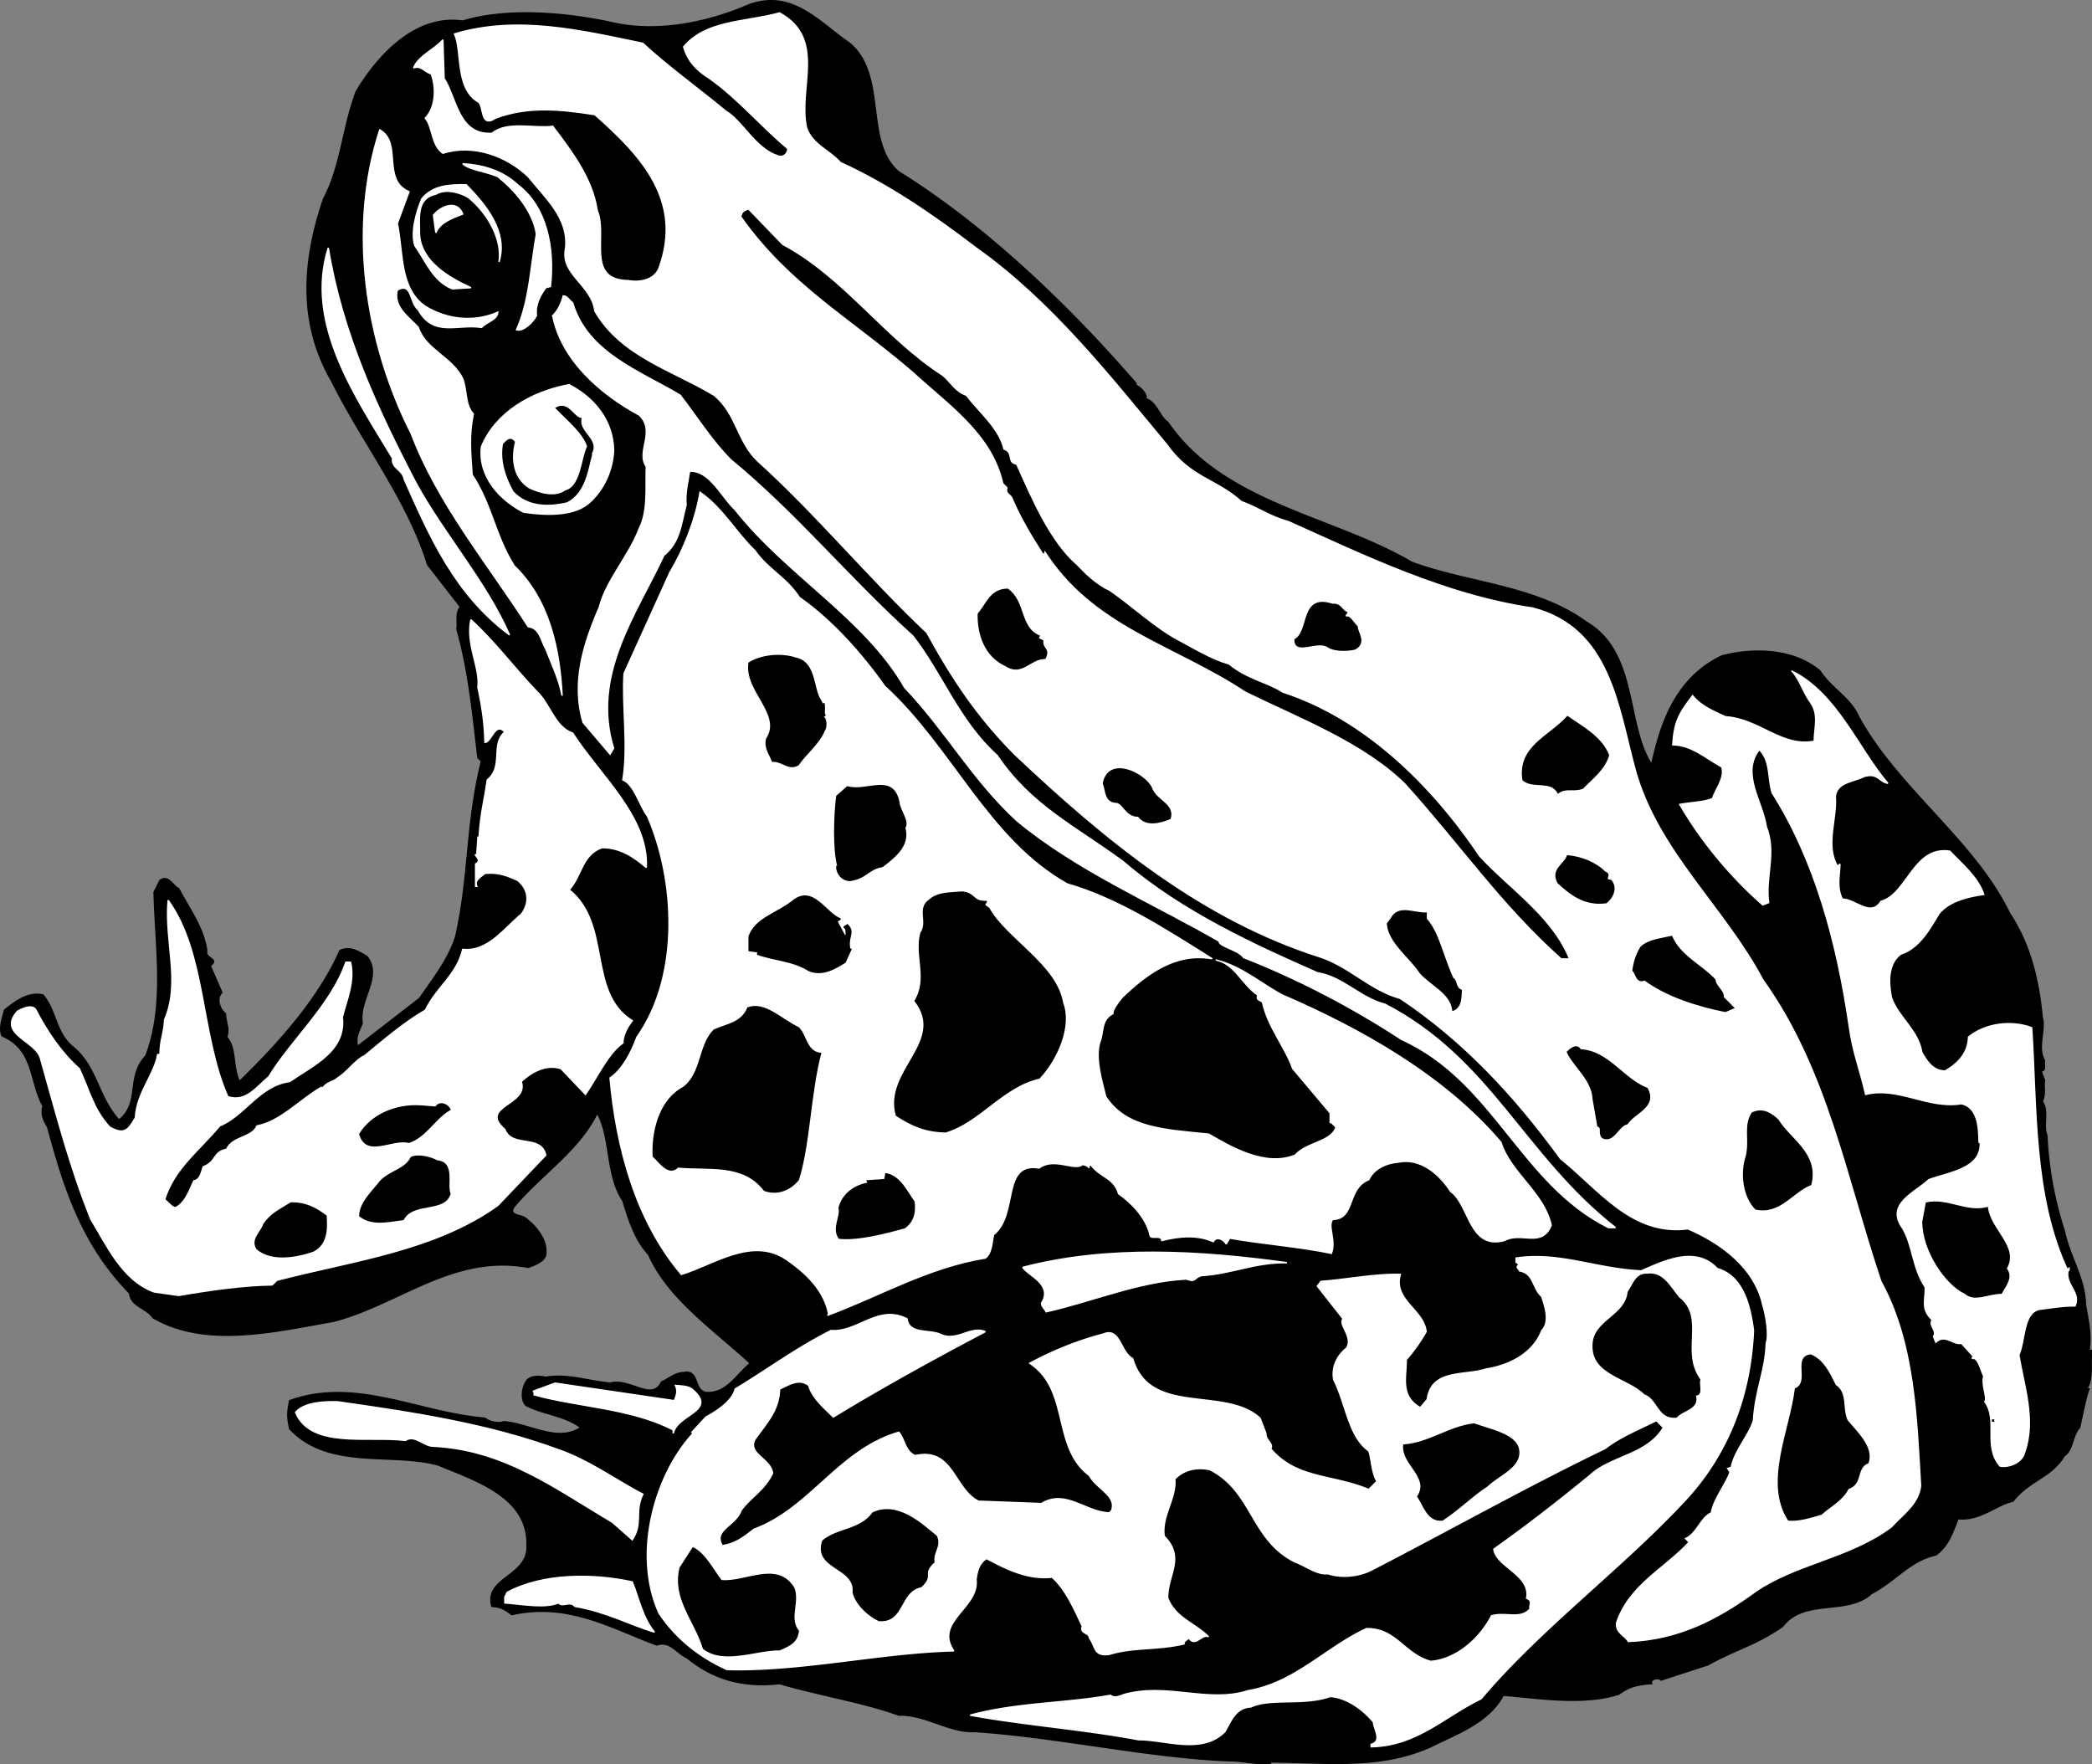 <svg xmlns="http://www.w3.org/2000/svg" width="178.942" height="150.902"><rect width="100%" height="100%" fill="#808080" stroke="none"/><path d="M52.183 1.904C48.296 1.08 43.327.662 39.58 1.807c-4.023-.586-7.246 2.914-9.097 6-1.157 3.003-1.297 6.363-2.801 9.199-1.856 5.426-2.137 10.746.699 15.601 2.625 5.293 6.477 10.125 8.2 15.7l2.8 3.597c-.465.63-.184 1.258-.3 1.903 1.027 3.625 1.374 7.406 1.8 11l.3.3c-1.355 5.555-1.003 9.614-2.198 15-.625 1.965-1.957 3.645-3.102 5.297l-5.3 4.102c-.204-.856.144-1.274.402-2-.329-2.004 1.773-3.965.398-5.7-.656-.367-1.426-.925-2.3-.5-1.856 4.196-5.356 8.044-8.598 11.2-.606-1.196-.258-2.946-1.102-3.801.285-.684-.066-1.176-.102-2-.523-.434-.804-1.344-.296-1.8l-1-2.298c.843-.605-.489-.605-.301-1.3-.254-1.895-1.446-3.504-2.403-5.301-.511-.235-.863-1.215-1.597-.7l-.5 1c.113 4.786.953 9.614-.7 14-1.706 1.774-.445 4.016-2.3 5.5-1.856-2.046-1.856-4.566-4-6.3-1.426-1.203-1.356-3.024-2.5-4.399-1.305-.304-2.426.602-3.301 1.297-.105.567-.523 1.477-.2 2.203 2.755 1.164 2.337 3.895 3.5 6-.187.696.024 1.184.4 1.797 1.374 5.125 2.913 10.028 7 14.203.116 1.145 1.374 1.215 2 2.098 4.484 2.617 10.366 1.215 15.5.3 5.573-1.464 10.265-5.804 16.6-4.6.595-.223 1.645-.575 1.5-1.4.075-.995-.905-2.183-1.6-2.698-.356-.465-1.684-.254-1.098-1.102 2.285-2.723 5.574-4.824 7.097-8 1.207 2.125.715 5.277 2.2 7.5.476 1.555 1.035 3.375 2.203 4.602 1.632 3.746 5.625 6.472 8.699 9.3-1.188.953-2.028 2.633-3.801 2.5-1.094-.215-.535-1.965-1.898-1.703-.739.016-1.227.508-1.903.801-.793 1.734-2.683-.363-4.398.102-1.996-.188-3.606-.817-5.5-.5-.485-.106-1.395-.176-1.7.398-.398.687-.398 1.598 0 2 1.493.785 3.313.855 4.7 1.902-2.016 1.332-4.395-.347-6.602-.5-.312.153-1.152.082-1.597-.3-5.649-.457-11.036-3.536-16.704-1.5-.214 1.113-.214 1.324 0 2.398 3.286 3.547 8.747 2.004 12.704 3.102 3.043 1.285 7.734 2.683 7.597 6.898.137 2.645-3.715 2.715-3 5.2.824.034 1.176.316 1.7.702 4.796-1.086 8.507 1.153 12.402 2.598 1.144-.395 1.633.656 2.597 1.102 2.188 1.793 4.707 2.562 7.903 2.199 3.383.996 7.304 1.625 10.199 2.699 2.215-.094 4.316 1.516 6.5 1.402 7.055.465 14.754 2.215 21.7 2.5 1.316-.008 2.292.344 3.6.2v-.102c4.786.035 9.333.664 13.7-1.3 2.074-1.044 4.945-2.024 6.2-4.4 2.804.204 6.792.907 9.902-.1.882-.673 1.652-.813 2.796-.9-.164-.405.606-.546.801-.3l4-1.3c2.387-1.325 4.203-1.743 6.403-3.298 1.863-2.437 5.503-.898 7.597-2.8 2.106-1.106 3.227-2.786 5.5-3.301 1.156-.817 1.504-2.145 1.903-3.102 1.914.188 3.312-1.215 4.699-1.5 1.414-1.812 3.304-2.023 4.398-3.898.727-.434.656-1.696 1.301-2.399.266-1.117.473-2.375.8-3.3h-.198c.503-.754.363-1.735.398-2.801v-.5h-.2c.235-1.164-.046-2.496-.3-3.899-.027-2.238-1.355-4.125-1.8-6.3a30.93 30.93 0 0 1-1.5-8.2c-.364-.828.195-2.086-.4-2.902.313-.652.102-1.215.2-1.8l-.3-.798c.484-.015.202-.578.3-.902-.656-1.074.113-2.613-.2-3.7-.316-3.323-1.085-6.335-2.8-8.898-2.977-6.187-9.555-10.668-12.898-16.8-.72-1.637-2.329-2.407-3.301-3.903-2.246-1.933-5.746-2.004-8.403-1.297-3.785 1.813-5.183 5.453-6 9.297-2.265-3.492-1.144-9.582-5.597-12.199-4.297-3.125-10.106-3.332-14.903-5.098-6.753-3.976-16.132-5.027-20.898-12-.695-.445-.977-1.777-1.898-2 .222-.265-.336-.965-.903-1.203l.102-.097c-5.696-6.594-12.906-13.524-20.301-18.102-3.035-2.563-.934-8.234-4.2-11-2.546-1.715-4.855-4.652-8.6-3.3-3.325 1.448-7.805 2.495-11.9 1.5"/><path fill="none" stroke="#000" stroke-linecap="square" stroke-miterlimit="2" stroke-width=".12" d="M52.183 1.904C48.296 1.08 43.327.662 39.58 1.807c-4.023-.586-7.246 2.914-9.097 6-1.157 3.004-1.297 6.363-2.801 9.199-1.856 5.426-2.137 10.746.699 15.601 2.625 5.293 6.477 10.125 8.2 15.7l2.8 3.597c-.465.63-.184 1.258-.3 1.903 1.027 3.625 1.374 7.406 1.8 11l.3.3c-1.355 5.555-1.003 9.614-2.198 15-.625 1.965-1.957 3.645-3.102 5.297l-5.3 4.102c-.204-.856.144-1.274.402-2-.329-2.004 1.773-3.965.398-5.7-.656-.367-1.426-.925-2.3-.5-1.856 4.196-5.356 8.044-8.598 11.2-.606-1.195-.258-2.945-1.102-3.801.285-.684-.066-1.176-.102-2-.523-.434-.804-1.344-.296-1.8l-1-2.298c.843-.605-.489-.605-.301-1.3-.254-1.895-1.446-3.504-2.403-5.301-.511-.235-.863-1.215-1.597-.7l-.5 1c.113 4.786.953 9.614-.7 14-1.706 1.774-.445 4.016-2.3 5.5-1.856-2.046-1.856-4.566-4-6.3-1.426-1.203-1.356-3.024-2.5-4.399-1.305-.304-2.426.602-3.301 1.297-.105.567-.523 1.477-.2 2.203 2.755 1.164 2.337 3.895 3.5 6-.187.696.024 1.184.4 1.797 1.374 5.125 2.913 10.028 7 14.203.116 1.145 1.374 1.215 2 2.098 4.484 2.617 10.366 1.215 15.5.3 5.573-1.464 10.265-5.804 16.6-4.6.595-.223 1.645-.575 1.5-1.4.075-.995-.905-2.183-1.6-2.698-.356-.465-1.684-.254-1.098-1.102 2.285-2.723 5.574-4.824 7.097-8 1.207 2.125.715 5.277 2.2 7.5.476 1.555 1.035 3.375 2.203 4.602 1.632 3.746 5.625 6.472 8.699 9.3-1.188.954-2.028 2.633-3.801 2.5-1.094-.214-.535-1.964-1.898-1.703-.739.016-1.227.508-1.903.801-.793 1.734-2.683-.363-4.398.102-1.996-.188-3.606-.817-5.5-.5-.485-.106-1.395-.176-1.7.398-.398.688-.398 1.598 0 2 1.493.785 3.313.856 4.7 1.902-2.016 1.332-4.395-.347-6.602-.5-.312.153-1.152.082-1.597-.3-5.649-.457-11.036-3.536-16.704-1.5-.214 1.113-.214 1.324 0 2.398 3.286 3.547 8.747 2.004 12.704 3.102 3.043 1.285 7.734 2.683 7.597 6.898.137 2.645-3.715 2.715-3 5.2.824.034 1.176.316 1.7.702 4.796-1.086 8.507 1.153 12.402 2.598 1.144-.394 1.633.656 2.597 1.102 2.188 1.793 4.707 2.562 7.903 2.199 3.383.996 7.304 1.625 10.199 2.699 2.215-.094 4.316 1.516 6.5 1.402 7.055.465 14.754 2.215 21.7 2.5 1.316-.008 2.292.344 3.6.2v-.102c4.786.035 9.333.664 13.7-1.3 2.074-1.044 4.945-2.024 6.2-4.4 2.804.204 6.792.907 9.902-.1.882-.673 1.652-.813 2.796-.9-.164-.405.606-.546.801-.3l4-1.3c2.387-1.325 4.203-1.743 6.403-3.298 1.863-2.437 5.503-.898 7.597-2.8 2.106-1.106 3.227-2.786 5.5-3.301 1.156-.817 1.504-2.145 1.903-3.102 1.914.188 3.312-1.215 4.699-1.5 1.414-1.812 3.304-2.023 4.398-3.898.727-.434.656-1.695 1.301-2.399.266-1.117.473-2.375.8-3.3h-.198c.503-.754.363-1.735.398-2.801v-.5h-.2c.235-1.164-.046-2.496-.3-3.899-.027-2.238-1.355-4.125-1.8-6.3a30.93 30.93 0 0 1-1.5-8.2c-.364-.828.195-2.086-.4-2.902.313-.652.102-1.215.2-1.8l-.3-.798c.484-.015.202-.578.3-.902-.656-1.074.113-2.613-.2-3.7-.316-3.323-1.085-6.335-2.8-8.898-2.977-6.187-9.555-10.668-12.898-16.8-.72-1.637-2.329-2.407-3.301-3.903-2.246-1.933-5.746-2.004-8.403-1.297-3.785 1.813-5.183 5.454-6 9.297-2.265-3.492-1.144-9.582-5.597-12.199-4.297-3.125-10.106-3.332-14.903-5.098-6.753-3.976-16.132-5.027-20.898-12-.695-.445-.977-1.777-1.898-2 .222-.265-.336-.964-.903-1.203l.102-.097c-5.696-6.594-12.906-13.524-20.301-18.102-3.035-2.562-.934-8.234-4.2-11-2.546-1.715-4.855-4.652-8.6-3.3-3.325 1.448-7.805 2.495-11.9 1.5zm0 0"/><path fill="#fff" d="M58.484 4.006c.312 1.207 1.152 2.047 2.199 2.699 2.453 1.727 4.414 4.106 6.699 6 .023.488-.465.836-.898.602-1.875-.606-2.997-2.985-4.403-3.801-2.304-1.914-5.035-3.875-7.097-5.801-5.215-1.082-10.747-2.414-16.102-.8.664 1.468.035 4.616 2 5.8.555.285.137 2.316 1.5 1.402 2.766-1.046 5.566-.765 8.5-.3 3.996 3.523 7.566 7.375 5.5 13.097-.387 1.067-1.715 1.278-2.602 1.102-3.734-.035-1.773-3.813-2.699-6-.402-2.715-2.152-5.024-3.8-7.2-1.575.215-3.883-.484-5.2.598-2.883.176-3.023-3.043-4.097-4.699l-.102-3.3c-.715.827-2.113 1.386-2.5 2.402.664-.246.945.386 1.5.5.426 1.144.426 2.824-.5 3.8.645.774.504 2.313 1.5 3 2.574-.824 5.445.223 7.3 2 1.434 1.793 3.466 3.543 3.2 6.098-.504 2.277 2.227 3.117 2.5 5.402 2.246 3.875 6.656 5.063 10.2 7.2 1.913 1.574 1.984 3.957 3.698 5.597 5.008 4.516 9.696 10.188 14.5 14.703 2.125 3.883 4.297 7.176 7.5 10.399 7.856 7.414 16.118 14.203 26.301 17.398 2.555.938 4.094 2.758 6.7 3.5 5.374 3.598 9.714 8.215 13.703 13.703 3.293 2.633 6.093 6.625 10.898 6 2.895 1.254 5.695 3.352 6.398 6.5.278.914.555 2.524.301 3.297-.093 2.446-.933 3.918-1.097 6.602-.399 1.304-1.586 2.496-1.903 4l-.3.101.203.297c-.29.965-1.407 2.297-1.602 3.5-.926.406-1.207 1.739-2.2 2.203l.302.297c-2.04 2.246-5.118 3.649-6.204 6.903-.105.875.735 1.086 1 1.597 4.286-.164 7.645-1.914 10.903-4.297 3.465-2.375 8.082-2.867 11.597-5.5.965-1.078 2.297-1.918 2.5-3.5-.343-5.695-.484-12.207-3.398-17.5-2.965-8.777-4.574-18.086-10.102-25.8-3.293-6.215-8.964-10.977-10.898-17.903-1.496-5.46-2.125-12.183-8.8-13.898-7.466-1.086-14.466-4.516-20.9-7.399-1.546-.406-2.527-1.175-4-1.703-2.237-1.992-4.335-1.992-6.402-4.898-4.863-5.844-9.832-12.215-16.296-16.801-3.618-2.762-7.465-5.422-11.602-7.3-.836-.993-2.445-1.552-2.898-3-.739-3.384 1.714-7.583-2.301-9.798-2.985.813-6.278.606-8.2 2.899"/><path fill="none" stroke="#fff" stroke-linecap="square" stroke-miterlimit="2" stroke-width=".12" d="M58.484 4.006c.312 1.207 1.152 2.047 2.199 2.699 2.453 1.727 4.414 4.106 6.699 6 .023.488-.465.836-.898.602-1.875-.606-2.997-2.985-4.403-3.801-2.304-1.914-5.035-3.875-7.097-5.801-5.215-1.082-10.747-2.414-16.102-.8.664 1.468.035 4.616 2 5.8.555.285.137 2.316 1.5 1.402 2.766-1.046 5.566-.765 8.5-.3 3.996 3.523 7.566 7.375 5.5 13.097-.387 1.067-1.715 1.278-2.602 1.102-3.734-.035-1.773-3.813-2.699-6-.402-2.715-2.152-5.024-3.8-7.2-1.575.215-3.883-.484-5.2.598-2.883.176-3.023-3.043-4.097-4.699l-.102-3.3c-.715.827-2.113 1.386-2.5 2.402.664-.246.945.386 1.5.5.426 1.144.426 2.824-.5 3.8.645.774.504 2.313 1.5 3 2.574-.824 5.445.223 7.3 2 1.434 1.793 3.466 3.543 3.2 6.098-.504 2.277 2.227 3.117 2.5 5.402 2.246 3.875 6.656 5.063 10.2 7.2 1.913 1.574 1.984 3.957 3.698 5.597 5.008 4.516 9.696 10.188 14.5 14.703 2.125 3.883 4.297 7.176 7.5 10.399 7.856 7.414 16.118 14.203 26.301 17.398 2.555.938 4.094 2.758 6.7 3.5 5.374 3.598 9.714 8.215 13.703 13.703 3.293 2.633 6.093 6.625 10.898 6 2.895 1.254 5.695 3.352 6.398 6.5.278.914.555 2.524.301 3.297-.093 2.446-.933 3.918-1.097 6.602-.399 1.304-1.586 2.496-1.903 4l-.3.101.203.297c-.29.965-1.407 2.297-1.602 3.5-.926.406-1.207 1.739-2.2 2.203l.302.297c-2.04 2.246-5.118 3.649-6.204 6.903-.105.875.735 1.086 1 1.597 4.286-.164 7.645-1.914 10.903-4.297 3.465-2.375 8.082-2.867 11.597-5.5.965-1.078 2.297-1.918 2.5-3.5-.343-5.695-.484-12.207-3.398-17.5-2.965-8.777-4.574-18.086-10.102-25.8-3.293-6.215-8.964-10.977-10.898-17.903-1.496-5.46-2.125-12.183-8.8-13.898-7.466-1.086-14.466-4.516-20.9-7.399-1.546-.406-2.527-1.175-4-1.703-2.237-1.992-4.335-1.992-6.402-4.898-4.863-5.844-9.832-12.215-16.296-16.801-3.618-2.762-7.465-5.422-11.602-7.3-.836-.993-2.445-1.552-2.898-3-.739-3.384 1.714-7.583-2.301-9.798-2.985.813-6.278.606-8.2 2.899zm0 0"/><path fill="#fff" d="M32.484 11.107c-2.739 8.383-1.266 18.184 2.699 26 2.265 5.973 6.465 11.016 10 16.5 1.015.114 1.086 1.235 1.5 1.899.496 1.297 1.125 2.555 1.398 4-.203-4.035-1.113-8.235-4.097-11.102-1.637-2.593-1.918-5.254-3.602-7.797-.137-2.004-.273-3.336.102-5.203-.727-.793-.516-1.984-.903-3-.875-1.851-3.183-2.484-3.8-4.398-.715-.813-2.184-1.723-1.797-3.2 1.293-.695 1.011 1.055 1.796 1.7 1.317 2.367 3.348 1.176 5.403 1.5.465-.465 1.375-.676 1.398-1.301-2.054.906-4.363.625-6.199-.5-2.227-1.535-1.875-4.613-2.398-7.098l1-2.703c-2.368-1.043-.547-4.191-2.5-5.297"/><path fill="none" stroke="#fff" stroke-linecap="square" stroke-miterlimit="2" stroke-width=".12" d="M32.484 11.107c-2.739 8.383-1.266 18.184 2.699 26 2.265 5.973 6.465 11.016 10 16.5 1.015.114 1.086 1.235 1.5 1.899.496 1.297 1.125 2.555 1.398 4-.203-4.035-1.113-8.235-4.097-11.102-1.637-2.593-1.918-5.254-3.602-7.797-.137-2.004-.273-3.336.102-5.203-.727-.793-.516-1.984-.903-3-.875-1.851-3.183-2.484-3.8-4.398-.715-.813-2.184-1.723-1.797-3.2 1.293-.695 1.011 1.055 1.796 1.7 1.317 2.367 3.348 1.176 5.403 1.5.465-.465 1.375-.676 1.398-1.301-2.054.906-4.363.625-6.199-.5-2.227-1.535-1.875-4.613-2.398-7.098l1-2.703c-2.368-1.043-.547-4.191-2.5-5.297zm0 0"/><path fill="#fff" d="M39.581 14.006c.528.515 1.996.656 3 1.101 1.446 1.164 2.985 2.914 3.301 4.899-.523 2.984-.594 5.715-1.7 8.199.544.176 1.384-.594 1.7-1.2-.105-1.003.316-1.702.8-2.398l.4-.101c.374-3.336-.325-6.836-2.802-8.7-1.304-1.214-2.984-1.703-4.699-1.8"/><path fill="none" stroke="#fff" stroke-linecap="square" stroke-miterlimit="2" stroke-width=".12" d="M39.581 14.006c.528.515 1.996.656 3 1.101 1.446 1.164 2.985 2.914 3.301 4.899-.523 2.984-.594 5.715-1.7 8.199.544.176 1.384-.594 1.7-1.2-.105-1.003.316-1.702.8-2.398l.4-.101c.374-3.336-.325-6.836-2.802-8.7-1.304-1.214-2.984-1.703-4.699-1.8zm0 0"/><path fill="#fff" d="M36.081 17.006c-.523 1.226-.945 2.906-.597 4 .914 1.285 1.543 3.035 3.199 3.699l1.597-.098c-1.851-.843-4.304-2.246-4.398-4.601.023-1.285-.324-3.035 1.398-3.399.797-.476 1.989-.195 2.801.297 1.778 1.469 2.895 3.707 2.602 5.5.785-2.562-1.106-4.87-2.801-6.597-1.453-.024-2.855.046-3.8 1.199"/><path fill="none" stroke="#fff" stroke-linecap="square" stroke-miterlimit="2" stroke-width=".12" d="M36.081 17.006c-.523 1.226-.945 2.906-.597 4 .914 1.285 1.543 3.035 3.199 3.699l1.597-.098c-1.851-.843-4.304-2.246-4.398-4.601.023-1.285-.324-3.035 1.398-3.399.797-.476 1.989-.195 2.801.297 1.778 1.469 2.895 3.707 2.602 5.5.785-2.562-1.106-4.87-2.801-6.597-1.453-.024-2.855.046-3.8 1.199zm0 0"/><path fill="#fff" d="m37.081 18.404.2 1.5c.374-.902 1.425-1.254 2.3-1.597-.523-1.336-1.996-.567-2.5.097"/><path fill="none" stroke="#fff" stroke-linecap="square" stroke-miterlimit="2" stroke-width=".12" d="m37.081 18.404.2 1.5c.374-.902 1.425-1.254 2.3-1.597-.523-1.336-1.996-.567-2.5.097zm0 0"/><path d="M63.484 18.506c4.062 5.746 9.242 8.617 14.597 13.199 2.977 2.766 6.824 5.285 7.801 9.602l.398.398c-.253.465.239.465.403.902.676 1.594 1.586 3.133 2.597 4.7-.035-.164.036-.235.102-.301 4.137 6.574 11.066 8.047 17.2 12.101 4.573 2.246 10.105 4.344 13.698 7.899 4.735 5.265 8.235 10.375 13.301 14.898h.5c-1.504-3.543-5.074-5.851-7.597-8.597-4.13-6.145-9.868-11.746-16.801-14-1.399-.895-3.008-1.106-4.602-2.403-1.554-.453-3.023-1.363-4.398-2.097-1.918-1.016-4.016-2.977-5.801-4.2-1.156-.527-2.137-1.504-2.8-2.203-2.345-2.031-3.884-5.672-5.2-8.597-.926-.227-.227-1.067-1.102-1.301-.382-1.793-2.132-3.195-3.199-4.602-.965-.343-1.312-1.113-2-1.699-4.984-3.191-8.484-8.441-13.699-11.2l-2.898-3c-.356.157-.426.227-.5.5"/><path fill="none" stroke="#000" stroke-linecap="square" stroke-miterlimit="2" stroke-width=".12" d="M63.484 18.506c4.062 5.746 9.242 8.617 14.597 13.199 2.977 2.766 6.824 5.285 7.801 9.602l.398.398c-.253.465.239.465.403.902.676 1.594 1.586 3.133 2.597 4.7-.035-.164.036-.235.102-.301 4.137 6.574 11.066 8.047 17.2 12.101 4.573 2.246 10.105 4.344 13.698 7.899 4.735 5.265 8.235 10.375 13.301 14.898h.5c-1.504-3.543-5.074-5.851-7.597-8.597-4.13-6.145-9.868-11.746-16.801-14-1.399-.895-3.008-1.106-4.602-2.403-1.554-.453-3.023-1.363-4.398-2.097-1.918-1.016-4.016-2.977-5.801-4.2-1.156-.527-2.137-1.504-2.8-2.203-2.345-2.031-3.884-5.672-5.2-8.597-.926-.227-.227-1.067-1.102-1.301-.382-1.793-2.132-3.195-3.199-4.602-.965-.343-1.312-1.113-2-1.699-4.984-3.191-8.484-8.441-13.699-11.2l-2.898-3c-.356.157-.426.227-.5.5zm0 0"/><path fill="#fff" d="M33.581 39.205c-.125.867.856.938 1 1.8 2.164 4.876 4.336 9.848 9 13.302-2.004-4.575-5.574-8.567-8-13-3.312-6.344-6.324-12.856-7.5-20.102-2.043 6.477 2.367 12.777 5.5 18"/><path fill="none" stroke="#fff" stroke-linecap="square" stroke-miterlimit="2" stroke-width=".12" d="M33.581 39.205c-.125.867.856.938 1 1.8 2.164 4.876 4.336 9.848 9 13.302-2.004-4.575-5.574-8.567-8-13-3.312-6.344-6.324-12.856-7.5-20.102-2.043 6.477 2.367 12.777 5.5 18zm0 0"/><path fill="#fff" d="M47.28 27.006c.739 3.824 4.168 6.765 7.403 8.5 1.453 1.414-.297 3.097.597 4.398-.054 1.918.157 3.809-.597 5.301-.856 2.285-2.887 4.527-3.403 6.7-1.375 3.148-2.421 6.507-1.398 9.902l2.3 2.699.302-.5c-1.946-6.293 2.043-11.613 4.296-16.5 1.387-1.133 1.457-2.606 1.903-4.301-.098-1.035.183-2.082.3-2.898 1.704-.094 2.684 2.144 3.899 3.3 4.453 5.633 11.105 9.274 14.5 15.2 3.605 3.804 5.773 7.863 9.602 11.398 5.203 4.305 11.78 7.106 17.296 10.3-.054.446 1.625.727 2.102 1.4 4.703 1.847 9.254 4.226 13.5 7 7.934 3.597 10.176 12.347 17.7 16.1h.6c-7.847-6.136-10.648-14.394-19.698-19.1-2.149-.544-3.618-2.364-5.801-2.7-5.098-2.254-11.535-5.125-16.602-9.5-4.246-3.113-7.883-4.793-10.8-9.098-3.243-2.906-4.715-7.035-7.2-10.203-5.562-5.023-9.836-10.343-15.597-15.097-1.657-1.684-2.918-3.715-4.301-5.5-3.446-2.067-7.926-3.606-9.2-7.903-.265-.183-.476-.601-.8-.597-.164.625-.446 1.254-.903 1.699"/><path fill="none" stroke="#fff" stroke-linecap="square" stroke-miterlimit="2" stroke-width=".12" d="M47.28 27.006c.739 3.824 4.168 6.765 7.403 8.5 1.453 1.414-.297 3.097.597 4.398-.054 1.918.157 3.809-.597 5.301-.856 2.285-2.887 4.527-3.403 6.7-1.375 3.148-2.421 6.507-1.398 9.902l2.3 2.699.302-.5c-1.946-6.293 2.043-11.613 4.296-16.5 1.387-1.133 1.457-2.606 1.903-4.301-.098-1.035.183-2.082.3-2.898 1.704-.094 2.684 2.144 3.899 3.3 4.453 5.633 11.105 9.274 14.5 15.2 3.605 3.804 5.773 7.863 9.602 11.398 5.203 4.305 11.78 7.106 17.296 10.3-.054.446 1.625.727 2.102 1.4 4.703 1.847 9.254 4.226 13.5 7 7.934 3.597 10.176 12.347 17.7 16.1h.6c-7.847-6.136-10.648-14.394-19.698-19.1-2.149-.544-3.618-2.364-5.801-2.7-5.098-2.254-11.535-5.125-16.602-9.5-4.246-3.113-7.883-4.793-10.8-9.098-3.243-2.906-4.715-7.035-7.2-10.203-5.562-5.023-9.836-10.343-15.597-15.097-1.657-1.684-2.918-3.715-4.301-5.5-3.446-2.067-7.926-3.606-9.2-7.903-.265-.183-.476-.601-.8-.597-.164.625-.446 1.254-.903 1.699zm0 0"/><path fill="#fff" d="M41.183 38.205c-.305 2.637 1.652 4.598 3.597 5.602 1.766.254 4.079.394 5.5-.7 1.446-1.214 2.149-3.035 2.204-4.601-.055-2.633-1.739-4.524-3.801-5.602-3.188.586-6.266 2.336-7.5 5.301"/><path fill="none" stroke="#fff" stroke-linecap="square" stroke-miterlimit="2" stroke-width=".12" d="M41.183 38.205c-.305 2.637 1.652 4.598 3.597 5.602 1.766.254 4.079.394 5.5-.7 1.446-1.214 2.149-3.035 2.204-4.601-.055-2.633-1.739-4.524-3.801-5.602-3.188.586-6.266 2.336-7.5 5.301zm0 0"/><path d="M47.581 34.904c.926.969 2.395 2.157 2.7 3.301-.512.957-.512 3.406-1.899 3.8-.926.657-2.324.235-3.2-.198-1.366-.895-1.573-2.504-1.198-4-.375-.465-.657-.043-.903.199-.246 1.437.246 2.836.903 4 1.164 1.215 2.843 1.285 4.5.898 1.562-.8 1.773-2.832 2.097-4h-.097c.894-1.281-1.067-1.843-.801-3.097-.617-.075-1.106-1.477-2.102-.903"/><path fill="none" stroke="#000" stroke-linecap="square" stroke-miterlimit="2" stroke-width=".12" d="M47.581 34.904c.926.969 2.395 2.157 2.7 3.301-.512.957-.512 3.406-1.899 3.8-.926.657-2.324.235-3.2-.198-1.366-.895-1.573-2.504-1.198-4-.375-.465-.657-.043-.903.199-.246 1.437.246 2.836.903 4 1.164 1.215 2.843 1.285 4.5.898 1.562-.8 1.773-2.832 2.097-4h-.097c.894-1.281-1.067-1.843-.801-3.097-.617-.075-1.106-1.477-2.102-.903zm0 0"/><path fill="#fff" d="m57.28 49.006-3.898 8.601c-.184 2.766.375 6.196-.102 9.098.965.387 1.457 2.277 2.102 3.102 2.363 5.402 2.855 13.593-.898 18.898-.516 1.414-1.286 2.816-2.301 3.5.523 5.824 2.133 12.125 6.097 16.8 2.758-.823 6.118-3.343 9.102-1.198 1.426 1.004 3.105 2.472 3.5 4.597l-.102.102c4.329-1.594 8.598-4.113 13.5-4.899.555-.406.555-1.316.704-2 2.164-1.695.625-6.246 3.898-5.703 1.273-.965 3.094.297 3.7-.297.234.036.445.102.6.297l-.1-.097.198-.2c.868 1.153 1.989 1.082 2.403 2.5.984.684 2.383 2.012 2.699 3.598.105.305.945-.113 1 .402 1.484-.375 3.023-.515 4.398.098.305-.543.938-.125 1.102.2l.3-.5c2.544.456 6.044.738 8.7 1.3.426-1.125-.348-2.312.102-2.898 2.003-.047 1.164-2.637 3.097-3.403.375-.843 1.356-1.402 2.5-1.5 1.863-.394 3.477.938 4.5 2.5 1.637 1.168 1.567 5.016 4.602 4.203 1.441-.796 3.191.672 4-1.3-.598-2.786-3.465-4.465-4.301-7.102-4.906-5.766-12.117-9.754-18.7-12.598-1.886-1.007-3.495-2.476-5.698-3 1.64.313 2.273 2.133 3.597 3-.137.465.145.395.403.598.511 2.246 1.843 3.645 2.597 5.7l3.2 3.8v.8c.175-.003.316.274.5.4-.395 1.277-2.497 1.277-3.5 2.402-2.563 1.043-5.504-.707-7.399-1.801-3.773-.375-7.066-.516-8.8-3.2-.364-1.445-.927-3.335-.5-4.699.347-.804.066-1.855 1.1-2.402.016-.363.364-.855.802-1.398 2.082-1.977 4.53-3.868 7.699-3.301-4.008-2.524-8.137-5.184-12.403-6.399-6.793-3.828-9.804-11.593-15.597-16.902-2.047-2.883-4.567-5.684-7.301-7.598-1.184-1.796-2.656-2.355-3.8-4-1.587-1.504-2.774-3.675-4.7-5-.387 2.305-1.363 4.825-2.602 6.899"/><path fill="none" stroke="#fff" stroke-linecap="square" stroke-miterlimit="2" stroke-width=".12" d="m57.28 49.006-3.898 8.601c-.184 2.766.375 6.196-.102 9.098.965.387 1.457 2.277 2.102 3.102 2.363 5.402 2.855 13.593-.898 18.898-.516 1.414-1.286 2.816-2.301 3.5.523 5.824 2.133 12.125 6.097 16.8 2.758-.823 6.118-3.343 9.102-1.198 1.426 1.004 3.105 2.472 3.5 4.597l-.102.102c4.329-1.594 8.598-4.113 13.5-4.899.555-.406.555-1.316.704-2 2.164-1.695.625-6.246 3.898-5.703 1.273-.965 3.094.297 3.7-.297.234.036.445.102.6.297l-.1-.097.198-.2c.868 1.153 1.989 1.082 2.403 2.5.984.684 2.383 2.012 2.699 3.598.105.305.945-.113 1 .402 1.484-.375 3.023-.515 4.398.098.305-.543.938-.125 1.102.2l.3-.5c2.544.456 6.044.738 8.7 1.3.426-1.125-.348-2.312.102-2.898 2.003-.047 1.164-2.637 3.097-3.403.375-.843 1.356-1.402 2.5-1.5 1.863-.394 3.477.938 4.5 2.5 1.637 1.168 1.567 5.016 4.602 4.203 1.441-.796 3.191.672 4-1.3-.598-2.786-3.465-4.465-4.301-7.102-4.906-5.766-12.117-9.754-18.7-12.598-1.886-1.007-3.495-2.476-5.698-3 1.64.313 2.273 2.133 3.597 3-.137.465.145.395.403.598.511 2.246 1.843 3.645 2.597 5.7l3.2 3.8v.8c.175-.003.316.274.5.4-.395 1.277-2.497 1.277-3.5 2.402-2.563 1.043-5.504-.707-7.399-1.801-3.773-.375-7.066-.516-8.8-3.2-.364-1.445-.927-3.335-.5-4.699.347-.804.066-1.855 1.1-2.402.016-.363.364-.855.802-1.398 2.082-1.977 4.53-3.868 7.699-3.301-4.008-2.524-8.137-5.184-12.403-6.399-6.793-3.828-9.804-11.593-15.597-16.902-2.047-2.883-4.567-5.684-7.301-7.598-1.184-1.796-2.656-2.355-3.8-4-1.587-1.503-2.774-3.675-4.7-5-.387 2.305-1.363 4.825-2.602 6.899zm0 0"/><path d="M83.683 52.506c-.035 1.777.594 3.597 2.3 4.398 1.446.95 2.075-.593 3.399-.597.426-.836-.273-.766-.2-1.5l-.402-.2.102-.203c-1.734-.754-1.176-2.922-2.7-4-1.484.028-1.765 1.29-2.5 2.102"/><path fill="none" stroke="#000" stroke-linecap="square" stroke-miterlimit="2" stroke-width=".12" d="M83.683 52.506c-.035 1.777.594 3.597 2.3 4.398 1.446.95 2.075-.593 3.399-.597.426-.836-.273-.766-.2-1.5l-.402-.2.102-.203c-1.734-.754-1.176-2.922-2.7-4-1.484.028-1.765 1.29-2.5 2.102zm0 0"/><path d="M110.78 54.705c-.043 1.328 1.914-.004 2.801.602.656.445 1.914.304 2.301.199 1.016-.524.176-1.434.2-1.899-.376-.375-.657-.937-.9-.8l-.198-.102.199-.3c-.457-.223-.528-.782-1.2-.7-2.757-.922-1.917 2.297-3.203 3"/><path fill="none" stroke="#000" stroke-linecap="square" stroke-miterlimit="2" stroke-width=".12" d="M110.78 54.705c-.043 1.328 1.914-.004 2.801.602.656.445 1.914.304 2.301.199 1.016-.524.176-1.434.2-1.899-.376-.375-.657-.937-.9-.8l-.198-.102.199-.3c-.457-.223-.528-.782-1.2-.7-2.757-.922-1.917 2.297-3.203 3zm0 0"/><path fill="#fff" d="M40.882 58.807c.414 1.914.555 3.175.602 4.699.582-.055.863-1.805 1.699-.899-1.254 1.055-.067 2.946-1.5 4.098-.246 1.715-.598 2.977-.7 4.902h-.101l-.102 1.5h-.097c-.157.004.613.493 0 .797h.097-.097v1.903h.097c-.253-.528.446-.875.704-1.102 1.144-.125 1.984.227 2.796.602 1.008.812 1.008 2.004.301 2.898-1.465 1.207-2.863 3.234-5 3-.523 2.195-2.203 3.176-3.199 5.2-1.734.988-3.625 2.597-5.2 3.902-.734.304-1.437 1.355-2.3 1.898-.395.367-1.023.367-1.3.902l-.098-.101c-1.727.965-3.477 2.926-5.5 3.3-.426 1.024-2.106.883-2.602 2-1.184.215-.836 1.055-2 1.5-.164.465-.234 1.094-.8 1.2-.274.523-.696 1.926-1.598 2.3-.356-.097-.637-.515-.903-.699.824-2.687 2.996-4.226 4.7-6.3 2.148-.868 3.406-3.457 6-3.801 2.027-1.406 4.828-2.594 4.5-5.5.328-1.363 1.097-3.047.703-4.7h-.403c-1.234 3.614-4.664 6.626-6.597 9.801-1.008.813-1.918 2.215-3.5 1.7-2.336-5.297-1.848-12.297-5.102-16.801-.316 3.594 1.086 7.023-.3 10.199-.087 1.445-.364 1.516-.4 3h-.198c-.258 1.664-1.797 3.277-1.903 5.402-.664 1.164-1.015 1.446-2.199.797-1.406-1.523-1.754-3.203-2.602-5-1.535-1.351-2.793-3.242-3.699-5-.285-.554-1.195-.133-1.597.102-1.766 2.004 1.664 2.496 2 4.101 1.273 4.485 2.464 9.172 4.296 13.7 1.317 2.125 2.649 5.203 5.403 6.199l2.097.3c2.637-.456 5.579-.874 8-.902l.403-.398c6.414-1.676 13.484-2.516 18.898-6.399l4.102-4.3c-.414-1.825-2.867-.567-3.5-2.2-2.305-2.007 2.105-2.078 1.398-4.101.778-.703 2.035-1.547 3.403-1.102l2.097 2.203c1.086-1.597 1.926-3.488 3.2-4.402-.012-.555.335-1.324.8-1.898-3.894-2.438-1.722-8.246-5.398-11.2 1.086-1.175 1.086-2.996 2.8-3.601 1.504-.024 2.696.746 3.797 1.699.227-4.312-3.972-7.883-6.296-11.5-1.528-.512-1.946-2.543-3.102-3.598-1.996-2.093-3.465-4.125-5.602-6.101-.453 2.117.805 4.074.602 5.8"/><path fill="none" stroke="#fff" stroke-linecap="square" stroke-miterlimit="2" stroke-width=".12" d="M40.882 58.807c.414 1.914.555 3.175.602 4.699.582-.055.863-1.805 1.699-.899-1.254 1.055-.067 2.946-1.5 4.098-.246 1.715-.598 2.977-.7 4.902h-.101l-.102 1.5h-.097c-.156.004.613.493 0 .797h.097-.097v1.903h.097c-.253-.528.446-.875.704-1.102 1.144-.125 1.984.227 2.796.602 1.008.812 1.008 2.004.301 2.898-1.465 1.207-2.863 3.234-5 3-.523 2.195-2.203 3.176-3.199 5.2-1.734.988-3.625 2.597-5.2 3.902-.734.304-1.437 1.355-2.3 1.898-.395.367-1.023.367-1.3.902l-.098-.101c-1.727.965-3.477 2.926-5.5 3.3-.426 1.024-2.106.883-2.602 2-1.184.215-.836 1.055-2 1.5-.164.465-.234 1.094-.8 1.2-.274.523-.696 1.926-1.598 2.3-.356-.097-.637-.515-.903-.699.824-2.687 2.996-4.226 4.7-6.3 2.148-.868 3.406-3.457 6-3.801 2.027-1.406 4.828-2.594 4.5-5.5.328-1.363 1.097-3.047.703-4.7h-.403c-1.234 3.614-4.664 6.626-6.597 9.801-1.008.813-1.918 2.215-3.5 1.7-2.336-5.297-1.848-12.297-5.102-16.801-.316 3.594 1.086 7.023-.3 10.199-.087 1.445-.364 1.516-.4 3h-.198c-.258 1.664-1.797 3.277-1.903 5.402-.664 1.164-1.015 1.446-2.199.797-1.406-1.523-1.754-3.203-2.602-5-1.535-1.351-2.793-3.242-3.699-5-.285-.554-1.195-.133-1.597.102-1.766 2.004 1.664 2.496 2 4.101 1.273 4.485 2.464 9.172 4.296 13.7 1.317 2.125 2.649 5.203 5.403 6.199l2.097.3c2.637-.456 5.579-.874 8-.902l.403-.398c6.414-1.676 13.484-2.516 18.898-6.399l4.102-4.3c-.414-1.825-2.867-.567-3.5-2.2-2.305-2.007 2.105-2.078 1.398-4.101.778-.703 2.035-1.547 3.403-1.102l2.097 2.203c1.086-1.597 1.926-3.488 3.2-4.402-.012-.555.335-1.324.8-1.898-3.894-2.438-1.722-8.246-5.398-11.2 1.086-1.175 1.086-2.996 2.8-3.601 1.504-.024 2.696.746 3.797 1.699.227-4.312-3.972-7.883-6.296-11.5-1.528-.512-1.946-2.543-3.102-3.598-1.996-2.093-3.465-4.125-5.602-6.101-.453 2.117.805 4.074.602 5.8zm0 0"/><path d="M64.081 56.705c-.383 2.406 2.906 4.367 1.5 6.5-.203.809.356 1.438.5 1.902.836-.047 1.395.793 2.2.297.527-.832 1.785-1.812 2.203-2.898.285-.383.144-1.293-.204-1.2.067-.093.207-.093.301-.101-.164-.203-.023-.625-.097-1-.137.098-.208-.113-.301-.3-.676-.934-.395-3.243-2.102-3.598-1.234-.414-2.914-.274-4 .398"/><path fill="none" stroke="#000" stroke-linecap="square" stroke-miterlimit="2" stroke-width=".12" d="M64.081 56.705c-.383 2.406 2.906 4.367 1.5 6.5-.203.809.356 1.438.5 1.902.836-.046 1.395.793 2.2.297.527-.832 1.785-1.812 2.203-2.898.285-.383.144-1.293-.204-1.2.067-.093.207-.093.301-.101-.164-.203-.023-.625-.097-1-.137.098-.207-.113-.301-.3-.676-.934-.395-3.243-2.102-3.598-1.234-.414-2.914-.274-4 .398zm0 0"/><path fill="#fff" d="M153.28 57.404c.715.797.926 1.778 1.602 2.703.723 1.036.305 2.157.3 3.297-2.796.54-4.687-1.914-7.6-2.097-.934-.446-2.055-.864-2.802-1.801-1.214 1.566-1.562 2.265-1.699 4.199 1.606.027 2.727 1.078 4.2 1.902.277.996-.563 1.907-.797 2.7-.817.324-1.868.324-2.801.5 1.844 3.183 4.363 6.195 7.097 8.597l.5-.199c-.293-2.273.688-4.234-.199-6.5-.304-2.144-2.195-4.523-.597-6.598.992 1.024.71 2.426 1.097 3.7 3.676 5.793 5.567 12.863 6.602 20 .293 2.175.922 3.714 1.398 5.8 2.817-.687 5.336 1.274 8.2.797 1.406.336 1.476 2.016 1.5 3.301h.101c.152 2.285-2.715 2.566-4.398 3.2-1.188 1.116-3.778 2.097-2.204 4.202.875 1.602.805 3.352 1.903 5 .023 1.153-.399 1.852.597 2.797-.363.457.477.946.102 1.403l.2.5c.804-.747 1.433.234 2.198.097l1 1.102-.097.2c.504-.185.715.937 1 1.5-.215.835.343 1.815.097 2.198 1.157 1.578-.175 3.817 1.301 5.5.625.137 1.887-.215 2.102-1.199.972-2.723-.078-5.734-.5-8.3.562-1.286.351-3.524 1.699-3.9.965-.112 2.016-.323 3.102-.3.593-1.215-1.086-1.914-.5-3.3-.028.124.043.265-.102.3-3.008-6.336-2.656-14.105-3.102-20.8-1.722-.653-3.964-.376-5.398.8-.035 1.348-.875 2.254-2 2.902-1.047-.015-1.535-.785-2-1.601-.305-1.914-2.055-3.035-2.602-4.7-.222-1.136-.363-2.816.801-3.699 1.637-.515 2.543-2.265 3.301-3.5.926-1.078 2.535-1.425 3.8-1.601-.495-1.504-1.964-2.695-2.902-3.7-3.125-.464-3.613 3.665-5.898 4.301-.867 1.395-2.195-.214-3.3-.203-.505-1.062-.227-1.902-.2-3l-.2.203c-1.085-1.765-.034-4.078-.198-6 .164-1.226 1.562-1.226 2.5-1.703 1.164-.293 1.164.407 2 .602-2.516-2.926-4.336-7.684-8.204-9.602"/><path fill="none" stroke="#fff" stroke-linecap="square" stroke-miterlimit="2" stroke-width=".12" d="M153.28 57.404c.715.797.926 1.778 1.602 2.703.723 1.036.305 2.157.3 3.297-2.796.54-4.687-1.914-7.6-2.097-.934-.446-2.055-.864-2.802-1.801-1.214 1.566-1.562 2.265-1.699 4.199 1.606.027 2.727 1.078 4.2 1.902.277.996-.563 1.907-.797 2.7-.817.324-1.868.324-2.801.5 1.844 3.183 4.363 6.195 7.097 8.597l.5-.199c-.293-2.273.688-4.234-.199-6.5-.304-2.144-2.195-4.523-.597-6.598.992 1.024.71 2.426 1.097 3.7 3.676 5.793 5.567 12.863 6.602 20 .293 2.175.922 3.714 1.398 5.8 2.817-.687 5.336 1.274 8.2.797 1.406.336 1.476 2.016 1.5 3.301h.101c.152 2.285-2.715 2.566-4.398 3.2-1.188 1.116-3.778 2.097-2.204 4.202.875 1.602.805 3.352 1.903 5 .023 1.153-.399 1.852.597 2.797-.363.457.477.946.102 1.403l.2.5c.804-.747 1.433.234 2.198.097l1 1.102-.097.2c.504-.185.715.937 1 1.5-.215.835.343 1.815.097 2.198 1.157 1.578-.175 3.817 1.301 5.5.625.137 1.887-.215 2.102-1.199.972-2.723-.078-5.734-.5-8.3.562-1.286.351-3.524 1.699-3.9.965-.112 2.016-.323 3.102-.3.593-1.215-1.086-1.914-.5-3.3-.028.124.043.265-.102.3-3.008-6.336-2.656-14.105-3.102-20.8-1.722-.653-3.964-.376-5.398.8-.035 1.348-.875 2.254-2 2.902-1.047-.015-1.535-.785-2-1.601-.305-1.914-2.055-3.035-2.602-4.7-.222-1.136-.363-2.816.801-3.699 1.637-.515 2.543-2.265 3.301-3.5.926-1.078 2.535-1.425 3.8-1.601-.495-1.504-1.964-2.695-2.902-3.7-3.125-.464-3.613 3.665-5.898 4.301-.867 1.395-2.195-.214-3.3-.203-.505-1.062-.227-1.902-.2-3l-.2.203c-1.085-1.765-.034-4.078-.198-6 .164-1.226 1.562-1.226 2.5-1.703 1.164-.293 1.164.407 2 .602-2.516-2.926-4.336-7.684-8.204-9.602zm0 0"/><path d="M130.28 66.705c.825.734 2.368-.035 3 1.102.696-.504 1.325-.086 2.102-.403.902-.941 1.813-1.574 2.2-2.797-.595-1.574-2.345-2.484-3.5-3.3-1.575 1.726-4.235 2.566-3.802 5.398"/><path fill="none" stroke="#000" stroke-linecap="square" stroke-miterlimit="2" stroke-width=".12" d="M130.28 66.705c.825.734 2.368-.035 3 1.102.696-.504 1.325-.086 2.102-.403.902-.941 1.813-1.574 2.2-2.797-.595-1.574-2.345-2.484-3.5-3.3-1.575 1.726-4.235 2.566-3.802 5.398zm0 0"/><path d="M94.382 67.006c.254.574.113 1.484 1 1.601.727-.047.863 1.215 2 1.2.613.855 1.805.574 2.7.199.366-1.235-1.247-1.516-1.598-2.602-.559-1.222-3.637-2.761-4.102-.398"/><path fill="none" stroke="#000" stroke-linecap="square" stroke-miterlimit="2" stroke-width=".12" d="M94.382 67.006c.254.574.113 1.484 1 1.601.727-.046.863 1.215 2 1.2.613.855 1.805.574 2.7.199.366-1.235-1.247-1.516-1.598-2.602-.559-1.222-3.637-2.761-4.102-.398zm0 0"/><path d="M71.581 68.107c-.183 1.364-.324 4.512.102 6h-.102c-.043.403.305 1.172 1.102 1.2 1.375-.164 1.586-1.004 2.8-1.2 1.305-.996 2.286-1.906 1.899-3.3.387-.567-.453-1.477-.5-2.2-.516-2.496-2.754-.816-4.398-1.3l-.903.8"/><path fill="none" stroke="#000" stroke-linecap="square" stroke-miterlimit="2" stroke-width=".12" d="M71.581 68.107c-.183 1.364-.324 4.512.102 6h-.102c-.043.403.305 1.172 1.102 1.2 1.375-.164 1.586-1.004 2.8-1.2 1.305-.996 2.286-1.906 1.899-3.3.387-.567-.453-1.477-.5-2.2-.516-2.496-2.754-.816-4.398-1.3zm0 0"/><path d="M133.28 75.506c1.047.965 2.235 1.945 4.102 1.699.586-.453.934-1.293.398-1.898-.722-.028.118-.516-.5-.7-.785-.796-1.972-1.285-3.199-1.402-.246.746-1.433 1.164-.8 2.3"/><path fill="none" stroke="#000" stroke-linecap="square" stroke-miterlimit="2" stroke-width=".12" d="M133.28 75.506c1.047.965 2.235 1.945 4.102 1.699.586-.453.934-1.293.398-1.898-.722-.028.118-.516-.5-.7-.785-.796-1.972-1.285-3.199-1.402-.246.746-1.433 1.164-.8 2.3zm0 0"/><path d="M79.484 77.006c-1.016.726-.036 1.844-.704 2.8-.523 1.915.668 3.876-.5 5.801 2.707 3.536-2.683 5.985-1.597 9.797 1.363.875 2.484 1.367 4.199 1.403 2.906-.875 4.863-3.887 8-4.602 1.555-1.664 2.746-4.465 2-6.398-.516-3.246-4.855-5.485-6.3-8.102l-.4-.3.2-.298c-1.227.063-.945-.707-2.102-.8-1.011.093-2.062.023-2.796.699"/><path fill="none" stroke="#000" stroke-linecap="square" stroke-miterlimit="2" stroke-width=".12" d="M79.484 77.006c-1.016.726-.036 1.844-.704 2.8-.523 1.915.668 3.876-.5 5.801 2.707 3.536-2.683 5.985-1.597 9.797 1.363.875 2.484 1.367 4.199 1.403 2.906-.875 4.863-3.887 8-4.602 1.555-1.664 2.746-4.465 2-6.398-.516-3.246-4.855-5.485-6.3-8.102l-.4-.3.2-.298c-1.227.063-.945-.707-2.102-.8-1.011.093-2.062.023-2.796.699zm0 0"/><path d="M64.081 80.107v1.2l.7.097c.105.106.035.176 0 .203 1.437.536 3.046.536 4.402 1.399 1.234.535 2.426-.305 3.097-.7l.5-1.1h-.097c-.235-1.095.465-1.446-.2-2.099l-.3.2c.265.105.195.453.199.699l-.102.101-.699-1.3.301-.2c-1.254-.457-2.375-2.976-4.102-1.5-1.351 1.043-3.171 1.465-3.699 3"/><path fill="none" stroke="#000" stroke-linecap="square" stroke-miterlimit="2" stroke-width=".12" d="M64.081 80.107v1.2l.7.097c.105.106.035.176 0 .203 1.437.536 3.046.536 4.402 1.399 1.234.535 2.426-.305 3.097-.7l.5-1.101h-.097c-.235-1.094.465-1.445-.2-2.098l-.3.2c.265.105.195.453.199.699l-.102.101-.699-1.3.301-.2c-1.254-.457-2.375-2.976-4.102-1.5-1.351 1.043-3.171 1.465-3.699 3zm0 0"/><path d="M118.683 79.006c.101 1.594 1.992 2.926 2.8 4.199 1.012 1.106 2.622 1.734 2.797 3.2.735-.274.664-1.184.704-1.7-.528-.184-.387-.883-.704-1-.804-1.633-1.222-3.945-2.296-5.098v-.5c-1.098.043-2.36-.726-3 .5l-.301.399"/><path fill="none" stroke="#000" stroke-linecap="square" stroke-miterlimit="2" stroke-width=".12" d="M118.683 79.006c.101 1.594 1.992 2.926 2.8 4.199 1.012 1.106 2.622 1.734 2.797 3.2.735-.274.664-1.184.704-1.7-.528-.184-.387-.883-.704-1-.804-1.633-1.222-3.945-2.296-5.098v-.5c-1.098.043-2.36-.726-3 .5zm0 0"/><path d="M140.382 81.006c-.387.574-.598 1.273-.7 2 .313.324.313 1.094 1 .8 1.903 1.415 4.634 2.255 6.9 2.7l.698-.301-.898-.898c.105-.504-.664-.926-.7-1.5-1.155-1.246-2.976-2.016-3.698-3.7-.887.215-1.938.286-2.602.899"/><path fill="none" stroke="#000" stroke-linecap="square" stroke-miterlimit="2" stroke-width=".12" d="M140.382 81.006c-.387.574-.598 1.273-.7 2 .313.324.313 1.094 1 .8 1.903 1.415 4.634 2.255 6.9 2.7l.698-.301-.898-.898c.105-.504-.664-.926-.7-1.5-1.155-1.246-2.976-2.016-3.698-3.7-.887.215-1.938.286-2.602.899zm0 0"/><path d="M61.081 88.107c-1.304 1.313-1.023 3.696-2.597 4.899-2.207 1.176-2.696 4.047-2.602 5.898.535.457 1.305 1.715 2.102.903 2.632.253 5.574-.375 7.398 2 1.113.425 2.234-.067 2.898-.903.946-2.945 1.016-7.422 1.903-10.797-1.235-.125-1.235-1.597-1.903-2.203-1.503-.722-2.832-2.195-4.296-1.699-.567 1.324-1.758 1.395-2.903 1.902"/><path fill="none" stroke="#000" stroke-linecap="square" stroke-miterlimit="2" stroke-width=".12" d="M61.081 88.107c-1.304 1.313-1.023 3.696-2.597 4.899-2.207 1.176-2.696 4.047-2.602 5.898.535.457 1.305 1.715 2.102.903 2.632.253 5.574-.375 7.398 2 1.113.425 2.234-.067 2.898-.903.946-2.945 1.016-7.422 1.903-10.797-1.235-.125-1.235-1.597-1.903-2.203-1.503-.722-2.832-2.195-4.296-1.699-.567 1.324-1.758 1.395-2.903 1.902zm0 0"/><path d="M134.081 90.006c.524 1.164 2.137 2.355 2.2 4l.402 2.3c.441.184.023.606.398 1 .953.446 1.305-1.027 2.102-1.199.601-.945 2.562-1.437 1.699-3-2.074-.816-3.336-3.195-5.7-3.3-.296-.528-.855-.106-1.1.199"/><path fill="none" stroke="#000" stroke-linecap="square" stroke-miterlimit="2" stroke-width=".12" d="M134.081 90.006c.524 1.164 2.137 2.355 2.2 4l.402 2.3c.441.184.023.606.398 1 .953.446 1.305-1.027 2.102-1.199.601-.945 2.562-1.437 1.699-3-2.074-.816-3.336-3.195-5.7-3.3-.296-.528-.855-.106-1.1.199zm0 0"/><path d="M35.984 94.607c-2.106-.148-4.207.762-5.204 2.399.579 2.004 2.747.324 4.204.699 1.484-.516 2.183-2.055 3.5-2.8-.196-.446-.899-.723-1.204-.2l-1.296-.098"/><path fill="none" stroke="#000" stroke-linecap="square" stroke-miterlimit="2" stroke-width=".12" d="M35.984 94.607c-2.106-.148-4.207.762-5.204 2.399.579 2.004 2.747.324 4.204.699 1.484-.516 2.183-2.055 3.5-2.8-.196-.446-.899-.723-1.204-.2zm0 0"/><path d="M149.382 98.904c-.496 1.508-.215 3.465.8 4.5 2.063.438 3.114-1.453 4.7-2.097.652-2.645-1.797-3.836-2.8-5.5-.677-.645-1.376-.996-2.2-.602-.715 1.074-.156 2.336-.5 3.7"/><path fill="none" stroke="#000" stroke-linecap="square" stroke-miterlimit="2" stroke-width=".12" d="M149.382 98.904c-.496 1.508-.215 3.465.8 4.5 2.063.438 3.114-1.453 4.7-2.097.652-2.645-1.797-3.836-2.8-5.5-.677-.645-1.376-.996-2.2-.602-.715 1.074-.156 2.336-.5 3.7zm0 0"/><path d="M32.581 101.006c-.734.945-1.785 1.855-1.8 3 1.066.816 2.398.465 3.703.3.863-1.585 3.523-.605 4-2.199-.336-.785.433-2.675-1.102-2.8-.496-.297-1.613-.575-2.2-.301-.534 1.055-1.726 1.125-2.6 2"/><path fill="none" stroke="#000" stroke-linecap="square" stroke-miterlimit="2" stroke-width=".12" d="M32.581 101.006c-.734.945-1.785 1.855-1.8 3 1.066.816 2.398.465 3.703.3.863-1.585 3.523-.605 4-2.199-.336-.785.433-2.675-1.102-2.8-.496-.297-1.613-.575-2.2-.301-.534 1.055-1.726 1.125-2.6 2zm0 0"/><path d="m75.683 100.904-1.5.102.097.199c-1.132.188-2.183.887-2.5 2.102.176.812-.593 1.722 0 2.597 1.579.176 4.028-.453 5.602-.898.805-.606.875-1.375.8-2.2-.624-.855-1.187-2.187-2.402-2.402l-.097.5"/><path fill="none" stroke="#000" stroke-linecap="square" stroke-miterlimit="2" stroke-width=".12" d="m75.683 100.904-1.5.102.097.199c-1.132.188-2.183.887-2.5 2.102.176.812-.593 1.722 0 2.597 1.579.176 4.028-.453 5.602-.898.805-.606.875-1.375.8-2.2-.624-.855-1.187-2.187-2.402-2.402zm0 0"/><path d="M164.484 104.506c.011 2.484 1.972 5.355 3.597 6.101.824.723 1.875.024 3.102 0 .312-.605 1.012-1.375.398-2.101 1.106-1.797-1.344-3.266-1.597-5.2-1.848.465-3.387-.796-5.204-.402l-.296 1.602"/><path fill="none" stroke="#000" stroke-linecap="square" stroke-miterlimit="2" stroke-width=".12" d="M164.484 104.506c.011 2.484 1.972 5.355 3.597 6.101.824.723 1.875.024 3.102 0 .312-.605 1.012-1.375.398-2.101 1.106-1.797-1.344-3.266-1.597-5.2-1.848.465-3.387-.796-5.204-.402zm0 0"/><path d="M22.581 104.705c-.254.746-1.094 1.305-.597 2.102 1.253 1.093 3.421.675 4.796.199 1.286-.645 1.149-2.184 1.102-3-.863-.656-1.773-1.145-3-1.102-.945.586-1.715.938-2.3 1.801"/><path fill="none" stroke="#000" stroke-linecap="square" stroke-miterlimit="2" stroke-width=".12" d="M22.581 104.705c-.254.746-1.094 1.305-.597 2.102 1.253 1.093 3.421.675 4.796.199 1.286-.645 1.149-2.184 1.102-3-.863-.656-1.773-1.145-3-1.102-.945.586-1.715.938-2.3 1.801zm0 0"/><path fill="#fff" d="M87.484 108.404c.433.688 2.464 1.387 1.699 2.903-.285.304.203.652.3.898 3.895-.875 8.024-2.625 12-2.8.852.316.575-.102 1.297-.298 2.637-.156 4.457-1.136 7.301-1.101-7.394-1.016-15.304-1.504-22.597.398"/><path fill="none" stroke="#fff" stroke-linecap="square" stroke-miterlimit="2" stroke-width=".12" d="M87.484 108.404c.433.688 2.464 1.387 1.699 2.903-.285.304.203.652.3.898 3.895-.875 8.024-2.625 12-2.8.852.316.575-.102 1.297-.298 2.637-.156 4.457-1.136 7.301-1.101-7.394-1.016-15.304-1.504-22.597.398zm0 0"/><path fill="#fff" d="M140.382 108.705c-3.887-.176-6.965-1.645-10.7-1.098v.399c.094-.106.165.176.302.199-.418.117-.067.324 0 .5 1.261.246 1.05 1.438 1.898 2.2.203.706.766 2.105 0 2.902-.777 2.003-2.805 2.984-4.8 3.3-1.786.594-4.657-.035-5 2.598l-.598.7c-1.79-1.024-1.157-2.704-1.204-4.098a14.68 14.68 0 0 0 1.704-2.403c-.188-1.875-2.848-2.715-2.204-4.898-2.183-.055-4.562.433-6.796.601l-.301.399 2.199 2.8c-.438.485.895 1.536.3 2.5-.808.645-1.296 1.626-1.1 2.7 1.066 2.144 1.273 4.875 3 6.101.234.594.234 1.852.698 2.598l-.699.7c-3.125-1.305-6.207-.884-8.398-3.5.304-.395-.465-.743-.403-1.298l-.5-1.3c-2.996-2.766-9.433-.106-10.898-5.102-1.055-.535-1.055-2.703-2.5-2.098-2.266.582-4.434 1.493-6.3 2.5 3.476 2.286 1.866 7.184 5.1 9.598.614 1.156 2.364 1.715 1.9 3l-.2.2c-2.066-.083-3.746-2.044-5.8-.798l-5.4-.203c-2.136-1.113-2.136-4.613-5.402-3.898-.863-.363-.863-1.344-1.398-2-5.137 1.496-7.586 6.535-12.398 8.3-.786.614-1.555 1.247-2.704 1.399-.812-1.344 1.149-1.695 1.602-3 .805-1.145 1.996-1.703 2.7-3.2-.145-1.234-2.177-1.655-1.5-2.898 1.003-1.418 2.054-2.464 2.1-4.3.794-.336 1.634-.965 2.5-.301.255 1.015 1.305 1.926 2.098 2.699 4.247-2.594 8.586-4.973 13-7.3-1.261-.544-2.453.925-3.898.202-1.004-.398-2.613.024-2.8-1.3-2.473-1.266-4.223 1.183-6.5 1-2.903 1.445-5.634 3.472-8.2 5-.234 1.062-1.703 1.972-2.5 2.398l-1.2 1.3.098.102c-3.351 3.633-5.171 10.422-2.898 15.399 1.504 2.234 3.535 3.773 5.8 4.8 6.345.165 13.134-1.445 19.4-1.601-1.716-2.504 2.206-3.695 1.902-6.098.093-.675.234-1.375.898-1.8 1.715.914 3.535 1.824 5.602 1.597 1.222 1.067 1.992 2.957 2.597 4.203-.254.645.586.504.602 1 .543.696.336 1.602 1.699 1.399 2.066-.637 4.164-.356 6.398-.899-.062-.226.215-.297.403-.5.582.832 1.144-.425 1.699-.101-1.258-1.235-2.797-1.586-3.5-3.301-.066-1.926 1.543-3.465-.3-5.3-.255-1.735 1.073-3.274.902-4.9.8-.823 1.921-1.034 3-.8 3.683 1.867 3.472 5.996 7.296 7.902.938.332 1.844 1.102 2.801 1 1.145.383 2.614.243 3.7-.3 6.687-3.446 13.265-7.157 20-10.403 1.316-1.023 2.925-1.652 4.402-2.398l.597.601c-1.445 2.383-4.453 2.383-6.296 4.098-2.778 2.277-5.297 4.234-8.204 6.3.176 1.505 3.188 2.204 2.801 4.2.594.246.176.598.301.902-.824.954-2.086.254-3.3.598-1.024 1.965-2.985 3.715-5.2 3.902-2.266-.605-2.965-2.847-5.5-2.8-3.414 1.562-6.144 4.644-10.102 5.3-3.394 1.094-6.894-.656-10.5.297-.242.028-.875.446-1.296.102-3.848.695-8.047.625-12 1.699 4.375.816 9.832 1.234 14.398 2.102 2.227-.028 5.445 1.304 7.398-.7.497-.867.915-2.054 2.204-2.101 1.722-.797 4.523-.094 6.796-.899 1.504.102 2.907 1.223 3.704 2.2-.028.496.812 1.613-.204 1.898v.2c3.887-.063 6.266-2.583 9.403-4.098 5.055-5.977 11.773-10.946 17.199-16.7 3.813-3.976 5.844-9.015 6.102-14.8-.258-1.985-.817-4.645-3.102-5.301-1.848-2.004-4.644-.606-6.5.199"/><path fill="none" stroke="#fff" stroke-linecap="square" stroke-miterlimit="2" stroke-width=".12" d="M140.382 108.705c-3.887-.176-6.965-1.645-10.7-1.098v.399c.094-.106.165.176.302.199-.418.117-.067.324 0 .5 1.261.246 1.05 1.438 1.898 2.2.203.706.766 2.105 0 2.902-.777 2.003-2.805 2.984-4.8 3.3-1.786.594-4.657-.035-5 2.598l-.598.7c-1.79-1.024-1.157-2.704-1.204-4.098a14.68 14.68 0 0 0 1.704-2.403c-.188-1.875-2.848-2.715-2.204-4.898-2.183-.055-4.562.433-6.796.601l-.301.399 2.199 2.8c-.438.485.895 1.536.3 2.5-.808.645-1.296 1.626-1.1 2.7 1.066 2.144 1.273 4.875 3 6.101.234.594.234 1.852.698 2.598l-.699.7c-3.125-1.305-6.207-.884-8.398-3.5.304-.395-.465-.743-.403-1.298l-.5-1.3c-2.996-2.766-9.433-.106-10.898-5.102-1.055-.535-1.055-2.703-2.5-2.098-2.266.582-4.434 1.493-6.3 2.5 3.476 2.286 1.866 7.184 5.1 9.598.614 1.156 2.364 1.715 1.9 3l-.2.2c-2.066-.083-3.746-2.044-5.8-.798l-5.4-.203c-2.136-1.113-2.136-4.613-5.402-3.898-.863-.363-.863-1.344-1.398-2-5.137 1.496-7.586 6.535-12.398 8.3-.786.614-1.555 1.247-2.704 1.399-.812-1.344 1.149-1.695 1.602-3 .805-1.145 1.996-1.703 2.7-3.2-.145-1.234-2.177-1.655-1.5-2.898 1.003-1.418 2.054-2.464 2.1-4.3.794-.336 1.634-.965 2.5-.301.255 1.015 1.305 1.926 2.098 2.699 4.247-2.594 8.586-4.973 13-7.3-1.261-.544-2.453.925-3.898.202-1.004-.398-2.613.024-2.8-1.3-2.473-1.266-4.223 1.183-6.5 1-2.903 1.445-5.634 3.472-8.2 5-.234 1.062-1.703 1.972-2.5 2.398l-1.2 1.3.098.102c-3.351 3.633-5.171 10.422-2.898 15.399 1.504 2.234 3.535 3.773 5.8 4.8 6.345.165 13.134-1.445 19.4-1.601-1.716-2.504 2.206-3.695 1.902-6.098.093-.675.234-1.375.898-1.8 1.715.914 3.535 1.824 5.602 1.597 1.222 1.067 1.992 2.957 2.597 4.203-.254.645.586.504.602 1 .543.696.336 1.602 1.699 1.399 2.066-.637 4.164-.356 6.398-.899-.062-.226.215-.297.403-.5.582.832 1.144-.425 1.699-.101-1.258-1.235-2.797-1.586-3.5-3.301-.066-1.926 1.543-3.465-.3-5.3-.255-1.735 1.073-3.274.902-4.9.8-.823 1.921-1.034 3-.8 3.683 1.867 3.472 5.996 7.296 7.902.938.332 1.844 1.102 2.801 1 1.145.383 2.614.243 3.7-.3 6.687-3.446 13.265-7.157 20-10.403 1.316-1.023 2.925-1.652 4.402-2.398l.597.601c-1.445 2.383-4.453 2.383-6.296 4.098-2.778 2.277-5.297 4.234-8.204 6.3.176 1.505 3.188 2.204 2.801 4.2.594.246.176.598.301.902-.824.954-2.086.254-3.3.598-1.024 1.965-2.985 3.715-5.2 3.902-2.266-.605-2.965-2.847-5.5-2.8-3.414 1.562-6.145 4.644-10.102 5.3-3.394 1.094-6.894-.656-10.5.297-.242.028-.875.446-1.296.102-3.848.695-8.047.625-12 1.699 4.375.816 9.832 1.234 14.398 2.102 2.227-.028 5.445 1.304 7.398-.7.497-.867.915-2.054 2.204-2.101 1.722-.797 4.523-.094 6.796-.899 1.504.102 2.907 1.223 3.704 2.2-.028.496.812 1.613-.204 1.898v.2c3.887-.063 6.266-2.583 9.403-4.098 5.054-5.977 11.773-10.946 17.199-16.7 3.813-3.976 5.844-9.015 6.102-14.8-.258-1.985-.817-4.645-3.102-5.301-1.848-2.004-4.645-.606-6.5.199zm0 0"/><path d="M139.28 110.506c-.195 2.086-2.925 2.433-3 4.5-.132 2.554 2.946 2.765 4.403 4.199 1.203.457 1.133 2.137 2.699 2 .535-.633 2.004-.703 1.602-1.898.683.074.261-.836.398-1.301-1.746-2.406.426-5.274-1.8-7-.786-.934-1.345-2.196-2.7-2-.957-.055-1.164.926-1.602 1.5"/><path fill="none" stroke="#000" stroke-linecap="square" stroke-miterlimit="2" stroke-width=".12" d="M139.28 110.506c-.195 2.086-2.925 2.433-3 4.5-.132 2.554 2.946 2.765 4.403 4.199 1.203.457 1.133 2.137 2.699 2 .535-.633 2.004-.703 1.602-1.898.683.074.261-.836.398-1.301-1.746-2.406.426-5.274-1.8-7-.786-.934-1.345-2.196-2.7-2-.957-.055-1.164.926-1.602 1.5zm0 0"/><path d="M153.581 118.807c-.426 3.515-2.664 7.996-.597 11.199.8.086 1.78-.196 2.796-.5.735-.676 1.786-1.164 2.301-2.2 1.235-.367.606-1.765 1.7-2.199.445-1.316-.954-2.578-1.797-3.601-.489-1.145.004-2.336-1-3-.54-1.086-1.028-2.137-2.102-2.602-1.516.188.023 2.285-1.3 2.903"/><path fill="none" stroke="#000" stroke-linecap="square" stroke-miterlimit="2" stroke-width=".12" d="M153.581 118.807c-.426 3.515-2.664 7.996-.597 11.199.8.086 1.78-.196 2.796-.5.735-.676 1.786-1.164 2.301-2.2 1.235-.367.606-1.765 1.7-2.199.445-1.316-.954-2.578-1.797-3.601-.489-1.145.004-2.336-1-3-.54-1.086-1.028-2.137-2.102-2.602-1.516.188.023 2.285-1.3 2.903zm0 0"/><path fill="#fff" d="M45.581 119.006c.125.023.125.164.102.3 3.804 1.055 8.285 1.126 11.898 3v.301c.375-1.687 3.875-1.898 1.602-3.8-.387-.266-.946-.266-1.403-.301.247.523.036.945-.097 1.3l-10.2-1.5-1.902.7"/><path fill="none" stroke="#fff" stroke-linecap="square" stroke-miterlimit="2" stroke-width=".12" d="M45.581 119.006c.125.023.125.164.102.3 3.804 1.055 8.285 1.126 11.898 3v.301c.375-1.687 3.875-1.898 1.602-3.8-.387-.266-.946-.266-1.403-.301.247.523.036.945-.097 1.3l-10.2-1.5zm0 0"/><path fill="#fff" d="M25.28 120.807c1.317 3.125 6.149 2.003 9.403 2.398.804-.535 1.574.516 2.398.5 6.035.297 10.375 3.586 15.301 6.5l1.7 1.5c.937-1.402.163-2.383.902-3.898-2.207-1.145-4.586-2.895-7.204-3.801-5.921-2.176-12.222-3.156-18.898-4.102-1.164-.035-2.844.035-3.602.903"/><path fill="none" stroke="#fff" stroke-linecap="square" stroke-miterlimit="2" stroke-width=".12" d="M25.28 120.807c1.317 3.125 6.149 2.003 9.403 2.398.804-.535 1.574.516 2.398.5 6.035.297 10.375 3.586 15.301 6.5l1.7 1.5c.937-1.402.163-2.383.902-3.898-2.207-1.145-4.586-2.895-7.204-3.801-5.921-2.176-12.222-3.156-18.898-4.102-1.164-.035-2.844.035-3.602.903zm0 0"/><path d="M170.581 121.607h-.199v-.203h.2v.203m-50.501 2c-.176 1.653 2.274 2.704 1.2 4.399.515.754.867 2.156 2.101 2 1.285-.824 2.543-2.086 3.8-2.899 1.055-1.007 2.942-1.636 2.7-3.101-.176-1.266-2.348-1.684-3.8-2.2-2.114.235-3.798 1.633-6 1.801"/><path fill="none" stroke="#000" stroke-linecap="square" stroke-miterlimit="2" stroke-width=".12" d="M120.081 123.607c-.176 1.653 2.274 2.704 1.2 4.399.515.754.867 2.156 2.101 2 1.285-.824 2.543-2.086 3.8-2.899 1.055-1.007 2.942-1.636 2.7-3.101-.176-1.266-2.348-1.684-3.8-2.2-2.114.235-3.798 1.633-6 1.801zm0 0"/><path d="M70.382 131.807c-.805 2.414 2.836 2.203 2.602 4.398.234.957 1.214 1.938 2.199 2.402 2.164.164 1.676-2.496 3.597-2.902 1.086-.996-.035-1.062 1.102-2.098-.156-.855.613-1.347.2-2.203-1.126-.894-3.223-2.992-5.4-2-1.116 1.528-3.003 1.317-4.3 2.403"/><path fill="none" stroke="#000" stroke-linecap="square" stroke-miterlimit="2" stroke-width=".12" d="M70.382 131.807c-.805 2.414 2.836 2.203 2.602 4.398.234.957 1.214 1.938 2.199 2.402 2.164.164 1.676-2.496 3.597-2.902 1.086-.996-.035-1.062 1.102-2.098-.156-.855.613-1.347.2-2.203-1.126-.894-3.223-2.992-5.4-2-1.116 1.528-3.003 1.317-4.3 2.403zm0 0"/><path d="M58.183 134.107c-.645 2.633 1.246 4.454 2 6.899 1.765 1.336 4.496.074 6.5.101.863-.375 1.496-.656 1.597-1.601-.875-1.086.106-2.485-.398-3.7-1.453-2.285-4.113-.394-6.2-.601-.784-1.055-1.413-2.312-2.402-2.8l-1.097 1.702"/><path fill="none" stroke="#000" stroke-linecap="square" stroke-miterlimit="2" stroke-width=".12" d="M58.183 134.107c-.645 2.633 1.246 4.454 2 6.899 1.765 1.336 4.496.074 6.5.101.863-.375 1.496-.656 1.597-1.601-.875-1.086.106-2.485-.398-3.7-1.453-2.285-4.113-.394-6.2-.601-.784-1.055-1.413-2.312-2.402-2.8zm0 0"/><path fill="#fff" d="M43.183 136.607v.5c1.683.125 3.363.473 4.597 0 .375.403.938-.226 1.403.297 2.683.457 4.715 1.578 6.8 2.203-1.035-1.257-1.316-2.867-1.902-4.3-3.402-.735-7.676-.735-10.699.898l-.2.402"/><path fill="none" stroke="#fff" stroke-linecap="square" stroke-miterlimit="2" stroke-width=".12" d="M43.183 136.607v.5c1.683.125 3.363.473 4.597 0 .375.403.938-.226 1.403.297 2.683.457 4.715 1.578 6.8 2.203-1.035-1.257-1.316-2.867-1.902-4.3-3.402-.735-7.676-.735-10.699.898zm0 0"/></svg>

